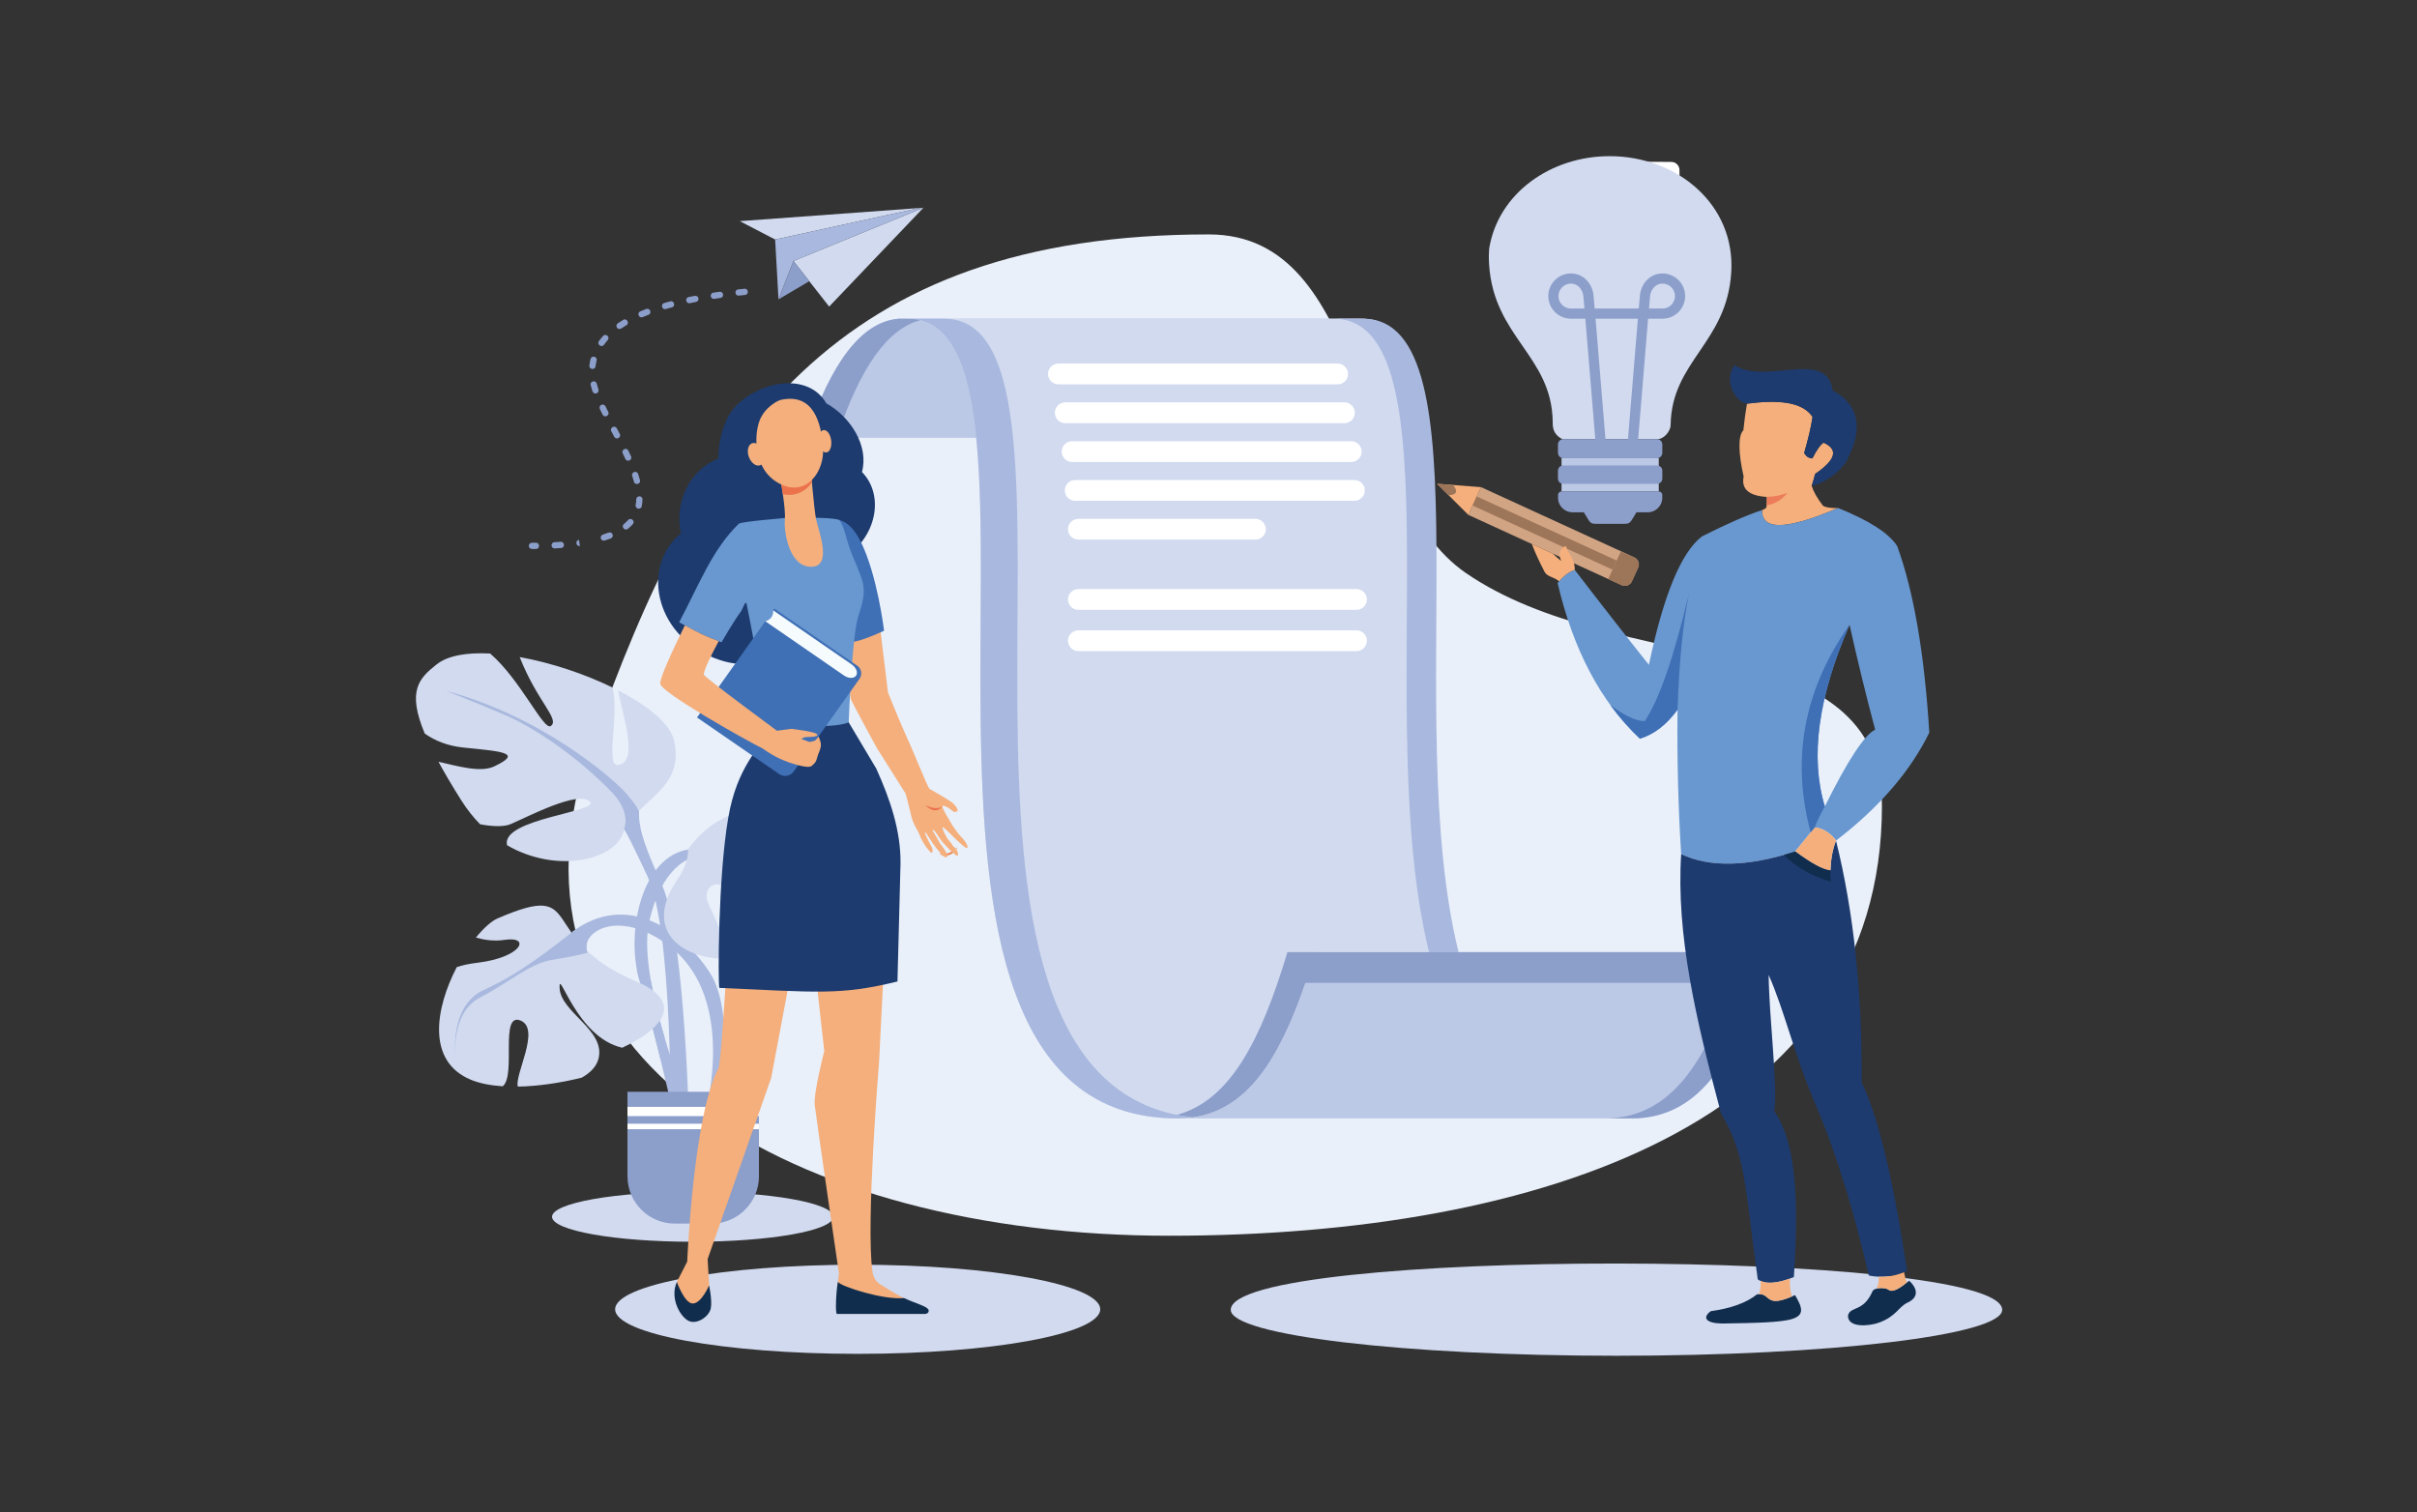 <?xml version="1.0" encoding="utf-8"?>
<svg xmlns="http://www.w3.org/2000/svg" xmlns:serif="http://www.serif.com/" xmlns:xlink="http://www.w3.org/1999/xlink" width="100%" height="100%" viewBox="0 0 1280 801" version="1.1" style="fill-rule:evenodd;clip-rule:evenodd;stroke-linejoin:round;stroke-miterlimit:2;">
  <rect x="0" y="0" width="1280" height="801" fill="#333333" stroke="none"/>
  <rect id="_007" x="0" y="0.09" width="1280" height="800" style="fill:none;"/>
  <g>
    <path d="M366.824,631.181c41.13,-0 74.472,5.926 74.472,13.233c-0,7.307 -33.342,13.233 -74.472,13.233c-41.129,-0 -74.473,-5.926 -74.473,-13.233c-0,-7.307 33.344,-13.233 74.473,-13.233Z" style="fill:#d1daef;"/>
    <rect x="826.963" y="242.449" width="51.483" height="17.782" style="fill:#bbc9e7;"/>
    <path d="M853.619,85.626l31.487,0.115c2.381,0.008 4.322,1.956 4.322,4.334l-0,31.486c-0,2.379 -1.941,4.314 -4.322,4.306l-31.487,-0.115c-2.378,-0.008 -4.318,-1.957 -4.318,-4.334l-0,-31.487c-0,-2.378 1.94,-4.316 4.318,-4.305Z" style="fill:#fff;"/>
    <path d="M827.435,232.55c-3.104,-1.446 -5.152,-4.12 -5.152,-8.145l0,-1.254c-0.607,-34.834 -31.216,-44.596 -33.693,-83.132c-0.187,-2.89 -0.163,-5.714 0.063,-8.465c4.795,-29.227 32.57,-48.85 63.779,-48.85c35.567,-0 66.673,25.479 64.398,61.615c-2.357,37.382 -31.522,46.857 -32.098,80.649c0,3.657 -3.909,7.876 -7.243,7.582l-50.054,0Z" style="fill:#d1daef;"/>
    <path d="M827.919,232.55l49.57,0c1.564,0 2.846,1.282 2.846,2.845l-0,4.418c-0,1.563 -1.282,2.845 -2.846,2.845l-49.57,-0c-1.564,-0 -2.846,-1.282 -2.846,-2.845l0,-4.418c0,-1.563 1.282,-2.845 2.846,-2.845Zm-0.111,13.964l49.792,-0c1.504,-0 2.735,1.23 2.735,2.733l-0,4.243c-0,1.503 -1.231,2.736 -2.735,2.736l-49.792,-0c-1.504,-0 -2.735,-1.233 -2.735,-2.736l0,-4.243c0,-1.503 1.231,-2.733 2.735,-2.733Zm52.491,17.828c-0.389,3.912 -3.715,6.992 -7.716,6.992l-5.938,0l-2.31,3.774c-1.325,2.169 -2.108,2.316 -4.655,2.316l-13.952,0c-2.544,0 -3.322,-0.136 -4.655,-2.316l-2.306,-3.774l-5.942,0c-3.949,0 -7.24,-3 -7.696,-6.84l0,-2.715c0.21,-0.883 1.008,-1.548 1.957,-1.548l51.24,0c0.953,0 1.755,0.673 1.957,1.567c0.024,0.08 -0.032,0.251 0.016,0.283l-0,2.261Z" style="fill:#8c9eca;"/>
    <path d="M873.266,163.404l7.168,-0c1.814,-0 3.465,-0.742 4.66,-1.941c1.194,-1.198 1.944,-2.847 1.944,-4.659c0,-1.815 -0.75,-3.465 -1.944,-4.663l-0,-0.008c-1.191,-1.193 -2.838,-1.932 -4.66,-1.932c-1.735,0 -3.247,0.702 -4.374,1.831c-1.258,1.257 -2.068,3.037 -2.238,5.001l-0.556,6.371Zm-34.166,-0l-0.556,-6.371c-0.17,-1.969 -0.984,-3.747 -2.234,-5.001c-1.131,-1.129 -2.644,-1.831 -4.378,-1.831c-1.814,0 -3.465,0.745 -4.66,1.94c-1.198,1.198 -1.945,2.848 -1.945,4.663c0,1.82 0.743,3.469 1.933,4.659l0.012,0c1.195,1.199 2.846,1.941 4.66,1.941l7.168,-0Zm5.847,70.454l-5.378,-65.071l-7.637,-0c-3.302,-0 -6.299,-1.348 -8.466,-3.518l0.004,-0.005c-2.175,-2.175 -3.521,-5.172 -3.521,-8.46c0,-3.299 1.342,-6.296 3.517,-8.466c2.167,-2.172 5.164,-3.52 8.466,-3.52c3.255,-0 6.077,1.305 8.184,3.408c2.136,2.135 3.505,5.103 3.787,8.345l0.599,6.833l23.362,-0l0.599,-6.833c0.278,-3.234 1.651,-6.207 3.79,-8.345c2.104,-2.103 4.926,-3.408 8.181,-3.408c3.286,-0 6.287,1.35 8.458,3.526l0.008,-0.006c2.171,2.17 3.517,5.167 3.517,8.466c-0,3.298 -1.346,6.295 -3.517,8.465c-2.171,2.17 -5.168,3.518 -8.466,3.518l-7.637,-0l-5.378,65.071l-5.378,0l5.354,-65.071l-22.425,-0l5.355,65.071l-5.378,0Z" style="fill:#8c9eca;"/>
    <path d="M640.202,124.15c84.724,0 75.051,137.499 136.219,179.41c80.953,55.475 220.219,28.007 220.219,123.214c0,167.129 -180.644,227.685 -377.497,227.685c-196.857,0 -364.828,-92.697 -306.216,-259.39c58.616,-166.693 130.422,-270.919 327.275,-270.919Z" style="fill:#e9f0fa;"/>
    <path d="M936.981,504.238l-240.426,0c-16.618,55.262 -35.908,88.086 -72.975,88.086l240.426,-0c37.063,-0 56.353,-32.824 72.975,-88.086Z" style="fill:#bbc9e7;"/>
    <path d="M426.897,231.883l330.524,0c-3.822,-37.983 -13.328,-63.083 -36.377,-63.083l-245.05,0c-19.412,1.529 -35.779,22.557 -49.097,63.083Z" style="fill:#bbc9e7;"/>
    <path d="M771.551,504.238c-30.745,-124.098 16.372,-335.438 -50.507,-335.438l-240.422,0c94.666,0 -39.099,423.524 142.958,423.524c37.067,-0 56.357,-32.824 72.975,-88.086l74.996,0Z" style="fill:#d1daef;"/>
    <path d="M631.812,591.748c-165.149,-17.392 -39.044,-422.948 -131.686,-422.948l-19.504,0c94.666,0 -39.099,423.524 142.958,423.524c2.846,-0 5.588,-0.195 8.232,-0.576Z" style="fill:#a9b8de;"/>
    <path d="M772.428,504.238c-30.745,-124.098 16.368,-335.438 -50.503,-335.438l-15.618,0c66.871,0 19.754,211.34 50.503,335.438l15.618,0Z" style="fill:#a9b8de;"/>
    <path d="M917.445,520.527c-15.55,45.363 -34.499,71.797 -67.759,71.797l14.32,-0c37.063,-0 56.353,-32.824 72.975,-88.086l-255.163,0c-14.316,47.601 -30.613,78.548 -58.544,86.22c2.755,0.548 5.601,0.981 8.538,1.29c28.248,-4.084 45.311,-29.736 59.528,-71.221l226.105,0Z" style="fill:#8c9eca;"/>
    <path d="M443.127,231.883c12.196,-37.115 26.945,-57.873 44.259,-62.282c-2.116,-0.529 -4.366,-0.801 -6.764,-0.801l-4.628,0c-19.412,1.529 -35.779,22.557 -49.097,63.083l16.23,0Z" style="fill:#8c9eca;"/>
    <path d="M564.127,213.106l147.868,-0c3.024,-0 5.501,2.476 5.501,5.503c-0,3.029 -2.477,5.505 -5.501,5.505l-147.868,0c-3.028,0 -5.505,-2.476 -5.505,-5.505c0,-3.027 2.477,-5.503 5.505,-5.503Zm3.62,20.557l147.864,0c3.028,0 5.505,2.474 5.505,5.503c-0,3.03 -2.477,5.504 -5.505,5.504l-147.864,-0c-3.032,-0 -5.505,-2.474 -5.505,-5.504c0,-3.029 2.473,-5.503 5.505,-5.503Zm1.659,20.556l147.868,-0c3.028,-0 5.505,2.476 5.505,5.503c-0,3.029 -2.477,5.506 -5.505,5.506l-147.868,-0c-3.028,-0 -5.505,-2.477 -5.505,-5.506c0,-3.027 2.477,-5.503 5.505,-5.503Zm1.663,20.555l93.777,0c3.033,0 5.505,2.477 5.505,5.506c0,3.026 -2.472,5.503 -5.505,5.503l-93.777,0c-3.028,0 -5.505,-2.477 -5.505,-5.503c0,-3.029 2.477,-5.506 5.505,-5.506Zm0,37.201l147.312,-0c3.028,-0 5.505,2.477 5.505,5.503c0,3.029 -2.477,5.506 -5.505,5.506l-147.312,-0c-3.028,-0 -5.505,-2.477 -5.505,-5.506c0,-3.026 2.477,-5.503 5.505,-5.503Zm0,21.852l147.312,0c3.028,0 5.505,2.474 5.505,5.503c0,3.03 -2.477,5.504 -5.505,5.504l-147.312,-0c-3.028,-0 -5.505,-2.474 -5.505,-5.504c0,-3.029 2.477,-5.503 5.505,-5.503Zm-10.565,-141.28l147.871,0c3.024,0 5.501,2.477 5.501,5.506c0,3.029 -2.477,5.503 -5.501,5.503l-147.871,0c-3.025,0 -5.502,-2.474 -5.502,-5.503c0,-3.029 2.477,-5.506 5.502,-5.506Z" style="fill:#fff;"/>
    <path d="M347.969,411.573c-16.381,14.955 -9.258,29.918 2.848,57.698c12.106,27.779 14.244,130.36 14.244,130.36l-9.968,-1.425c-0,-0 1.43,-105.426 -12.106,-133.924c-13.537,-28.49 -19.243,-42.735 -31.348,-33.475c-12.104,9.259 36.33,-19.234 36.33,-19.234Z" style="fill:#a9b8de;"/>
    <path d="M356.963,392.206c-1.98,-8.869 -13.803,-18.455 -29.602,-26.598c2.359,13.077 9.872,34.457 2.089,38.844c-10.515,5.91 -1.022,-23.939 -5.079,-40.341c-14.838,-7.249 -32.698,-13.171 -49.128,-16.117c0.033,0.064 0.049,0.122 0.065,0.184c9.26,23.507 21.366,32.768 16.381,36.325c-3.742,2.68 -15.957,-24.47 -32.103,-38.391c-12.104,-0.643 -22.355,0.993 -28.407,5.797c-9.371,7.414 -15.658,13.995 -6.243,36.579c5.378,3.846 12.357,6.6 20.454,7.414c21.367,2.14 31.348,2.848 16.381,9.975c-7.325,3.485 -19.589,-0.198 -29.554,-2.445c3.221,5.95 7.2,12.685 12.026,20.357c3.066,4.866 6.429,9.086 10.013,12.745c6.885,1.318 12.893,1.33 16.069,-0.028c9.966,-4.274 35.608,-17.813 42.02,-12.109c6.275,5.576 -47.491,9.109 -43.766,23.282c26.067,15.011 55.889,7.867 61.157,-5.918c7.088,-18.511 33.216,-22.869 27.227,-49.555Z" style="fill:#d1daef;"/>
    <path d="M303.088,493.494c28.5,-21.377 57.697,-1.433 72.664,21.366c14.951,22.79 4.275,74.078 4.275,74.078c0,0 -5.708,0 -5.708,-2.131c-0,-2.14 15.674,-60.548 -21.364,-86.907c-23.174,-16.483 -39.886,-8.545 -42.024,-0.71c-2.137,7.835 9.261,22.084 9.261,22.084l-17.104,-27.78Z" style="fill:#a9b8de;"/>
    <path d="M368.629,449.564c-28.503,0 -37.761,44.168 -29.918,69.804c7.83,25.648 18.519,73.372 18.519,73.372l7.123,-7.12c0,-0 -27.072,-66.958 -20.659,-96.877c6.416,-29.923 22.074,-34.908 24.935,-34.908c2.845,0 -0,-4.271 -0,-4.271Z" style="fill:#a9b8de;"/>
    <path d="M344.732,519.575c-2.012,-2.663 -4.481,-4.854 -7.499,-6.311c0.392,2.127 0.88,4.167 1.478,6.104c3.568,11.689 7.721,27.954 11.209,42.203c0.299,-1.825 0.804,-4.635 1.54,-8.974c0.19,-1.028 0.315,-2.139 0.427,-3.314c-2.8,-9.49 -5.441,-19.833 -7.155,-29.708Z" style="fill:#a9b8de;"/>
    <path d="M336.934,519.785c-54.127,-22.798 -25.608,-54.078 -73.34,-33.419c-3.363,1.452 -7.451,5.124 -11.553,10.184c4.243,1.207 9.383,2.072 15.124,1.215c14.244,-2.14 9.258,9.26 -14.259,12.109c-4.42,0.536 -8.018,1.278 -11.007,2.322c-11.209,21.513 -16.253,49.812 7.451,59.647c4.671,1.941 10.441,3.049 16.87,3.465c7.31,-5.81 -1.791,-39.448 9.496,-34.804c10.817,4.461 -3.411,28.831 -1.462,34.971c10.691,-0.186 22.53,-1.937 33.816,-4.739c4.481,-2.508 7.908,-5.87 8.946,-10.288c3.568,-14.959 -19.936,-24.219 -20.657,-37.043c-0.645,-11.784 8.631,25.938 33.171,31.487c22.213,-10.372 32.715,-24.45 7.404,-35.107Z" style="fill:#d1daef;"/>
    <path d="M375.514,479.483c-5.706,-12.109 9.261,-14.963 8.538,-5.703c-0.614,8.212 -0.694,28.156 7.718,33.586c14.51,-1.576 34.257,-7.422 49.192,-16.337c0.187,-1.202 0,-2.445 -0.63,-3.711c-6.413,-12.824 -47.729,-23.509 -34.9,-27.779c10.203,-3.41 28.111,16.686 42.525,26.803c8.664,-6.573 14.467,-14.404 14.467,-23.144c0,-11.836 -14.388,-25.231 -32.986,-31.637c-8.364,0.849 -16.146,5.422 -28.282,12.304c-17.939,10.169 -13.789,-6.271 3.174,-16.023c-14.652,0.758 -29.24,7.013 -40.009,21.957c0,-0 1.023,6.39 -5.738,16.273c-18.441,26.954 2.846,42.691 28.282,41.667c-1.447,-7.101 -7.419,-19.889 -11.351,-28.256Z" style="fill:#d1daef;"/>
    <path d="M304.801,492.284c-13.929,10.764 -29.4,23.349 -48.389,31.895c-19.007,8.549 -15.204,36.408 -15.204,36.408c-0,0 -2.845,-24.06 12.986,-32.292c15.829,-8.228 26.27,-18.048 38.295,-19.945c12.043,-1.901 18.693,-3.798 18.693,-3.798c0,-0 -3.803,-7.601 -1.585,-10.447c2.215,-2.849 -4.796,-1.821 -4.796,-1.821Z" style="fill:#a9b8de;"/>
    <path d="M236.145,365.88c50.97,13.614 88.323,46.224 95.304,54.139c6.963,7.91 6.963,10.129 6.963,10.129l-5.391,10.133l-2.533,-1.27c0,-0 4.121,-8.546 -6.65,-19.627c-18.565,-19.111 -41.156,-34.195 -56.673,-40.843c-15.516,-6.648 -31.02,-12.661 -31.02,-12.661Z" style="fill:#a9b8de;"/>
    <path d="M376.851,648.026l-19.479,-0c-13.849,-0 -25.074,-11.225 -25.074,-25.077l-0,-44.739l69.627,-0l0,44.739c0,13.852 -11.222,25.077 -25.074,25.077Z" style="fill:#8c9eca;"/>
    <rect x="332.298" y="586.207" width="69.627" height="4.898" style="fill:#fff;"/>
    <rect x="332.298" y="595.142" width="69.627" height="2.886" style="fill:#fff;"/>
    <path d="M489.045,110.008l-68.841,28.221l18.901,24.144l49.94,-52.365Z" style="fill:#d1daef;"/>
    <path d="M410.495,126.851l76.446,-16.688l-95.168,6.952l18.722,9.736Z" style="fill:#d1daef;"/>
    <path d="M410.495,126.851l1.785,31.695l7.924,-20.317l68.841,-28.221l-2.104,0.155l-76.446,16.688Z" style="fill:#a9b8de;"/>
    <path d="M412.28,158.546l16.299,-9.621l-8.375,-10.696l-7.924,20.317Z" style="fill:#8c9eca;"/>
    <path d="M377.788,155c-2.055,0.256 -1.766,3.546 0.491,3.263l3.251,-0.475c2.087,-0.259 1.767,-3.549 -0.459,-3.269l-3.283,0.481Zm-13.088,2.322c-2.282,0.571 -1.278,3.717 0.662,3.232l3.216,-0.636c2.103,-0.528 1.604,-3.523 -0.619,-3.245l-3.259,0.649Zm-12.949,3.164c-1.98,0.494 -1.337,3.737 0.905,3.174l3.149,-0.868c2.06,-0.515 1.324,-3.733 -0.838,-3.194l-3.216,0.888Zm-12.65,4.404c-2.031,0.87 -0.694,3.889 1.276,3.045c0.995,-0.424 2.001,-0.819 3.012,-1.206c2.018,-0.758 0.884,-3.856 -1.171,-3.085c-1.046,0.398 -2.089,0.808 -3.117,1.246Zm-11.933,6.334c-1.705,1.216 -0.154,3.88 1.845,2.737c0.888,-0.6 1.785,-1.168 2.708,-1.715c1.831,-1.047 0.262,-3.953 -1.686,-2.84c-0.974,0.579 -1.927,1.18 -2.867,1.818Zm-9.97,9.41c-1.289,1.804 1.425,3.686 2.668,1.948c0.614,-0.852 1.257,-1.658 1.957,-2.44c1.497,-1.798 -1.161,-3.76 -2.45,-2.215c-0.771,0.841 -1.505,1.783 -2.175,2.707Zm-5.076,12.93c-0.27,2.162 3.005,2.567 3.274,0.411c0.12,-1.022 0.31,-2.047 0.561,-3.039c0.536,-2.139 -2.677,-2.904 -3.2,-0.82c-0.283,1.137 -0.499,2.282 -0.635,3.448Zm1.654,13.71c0.742,1.975 3.694,1.185 3.139,-1.027c-0.337,-1.02 -0.635,-2.018 -0.905,-3.056c-0.526,-2.103 -3.731,-1.314 -3.2,0.806c0.286,1.112 0.609,2.185 0.966,3.277Zm5.359,12.322c1.196,2.09 3.918,0.216 2.955,-1.473l-1.444,-2.938c-1.126,-1.975 -3.817,-0.534 -2.978,1.422l1.467,2.989Zm6.152,11.732c1.145,2.004 3.931,0.23 2.917,-1.545l-1.548,-2.92c-1.145,-1.996 -3.937,-0.229 -2.917,1.554c0.528,0.944 1.044,1.948 1.548,2.911Zm5.89,11.714c0.817,1.903 3.902,0.72 3.002,-1.377c-0.464,-1.007 -0.942,-2.026 -1.433,-3.022c-1.211,-2.116 -3.917,-0.21 -2.968,1.455c0.481,0.972 0.945,1.961 1.399,2.944Zm4.556,12.095c0.501,2.012 3.733,1.331 3.181,-0.873c-0.291,-1.081 -0.608,-2.199 -0.977,-3.256c-0.811,-2.159 -3.845,-0.854 -3.125,1.06c0.342,1.006 0.643,2.042 0.921,3.069Zm0.886,12.346c-0.296,2.351 3.007,2.533 3.253,0.563c0.214,-1.182 0.341,-2.322 0.384,-3.52c0,-2.277 -3.298,-2.156 -3.298,-0.08c-0.032,1.03 -0.155,2.023 -0.339,3.037Zm-6.179,10.011c-1.718,1.433 0.454,3.918 2.074,2.567c0.934,-0.766 1.794,-1.558 2.602,-2.455c1.468,-1.759 -1.155,-3.766 -2.476,-2.183c-0.681,0.755 -1.415,1.422 -2.2,2.071Zm-11.198,5.636c-1.975,0.74 -1.188,3.691 1.03,3.136c1.084,-0.347 2.149,-0.726 3.208,-1.137c2.015,-0.865 0.817,-3.835 -1.225,-3.069c-0.987,0.395 -2.002,0.745 -3.013,1.07Zm-12.616,2.778c-2.052,0.257 -1.769,3.55 0.497,3.267l-0.497,-3.267Zm-12.989,1.236c-1.945,0 -2.22,3.296 0.187,3.296l3.326,-0.205c2.364,-0.296 1.713,-3.539 -0.246,-3.296l-3.267,0.205Zm-11.924,0.299c-1.465,0 -2.191,1.794 -1.196,2.792c0.246,0.291 0.74,0.509 1.196,0.509l2.135,-0.008c2.135,0 2.183,-3.301 -0.032,-3.301l-2.103,0.008Zm112.868,-131.243c2.239,-0.28 1.734,-3.544 -0.342,-3.282l-3.296,0.357c-2.21,0.276 -1.74,3.544 0.368,3.28l3.27,-0.355Z" style="fill:#8c9eca;"/>
    <path d="M1060.32,693.709c-0,13.428 -91.455,24.315 -204.264,24.315c-112.809,-0 -204.264,-10.887 -204.264,-24.315c0,-33.042 408.528,-32.379 408.528,0Z" style="fill:#d1daef;"/>
    <path d="M994.723,700.596c9.645,-3.394 10.419,-8.363 15.614,-10.784c5.232,-2.445 5.835,-6.795 0.719,-11.526c-3.779,3.02 -8.466,6.731 -10.951,4.767c-1.659,-1.314 -7.283,-1.227 -8.398,0.686c-4.894,11.383 -11.705,7.776 -13.051,12.955c-0.154,6.898 11.646,5.462 16.067,3.902Z" style="fill:#112d4d;"/>
    <path d="M911.936,700.945c17.798,-0.286 31.098,-0.5 37.242,-2.441c6.632,-2.096 5.259,-6.136 1.453,-12.606c-16.773,7.716 -12.304,-1.587 -20.151,-0.404c-5.513,4.437 -13.678,7.414 -24.489,8.922c-4.573,3.374 -2.715,6.378 5.945,6.529Z" style="fill:#112d4d;"/>
    <path d="M973.433,269.055c-2.842,0.203 -7.323,-0.344 -8.117,-1.351c-3.024,-3.84 -5.12,-7.843 -5.894,-10.368c0.592,-1.681 1.207,-3.8 1.85,-6.365c10.954,-7.438 12.447,-12.941 4.493,-16.51c-1.604,0.9 -3.596,3.67 -5.974,8.309c-1.897,-0.076 -3.338,-1.047 -4.318,-2.912c2.262,-7.831 3.735,-14.19 4.418,-19.079c-5.398,-8.018 -18.016,-9.165 -34.726,-6.998c-0.774,4.446 -1.409,9.156 -1.909,14.131c-2.957,2.722 -2.572,12.813 0.151,24.441c-1.361,6.611 2.723,10.222 12.248,10.825c0.135,2.349 -0.083,5.223 -0.234,5.548c-0.238,0.508 -1.083,0.996 -2.254,1.415l-0,0.003c-0.322,10.913 13.098,10.55 40.266,-1.089Z" style="fill:#f4af7c;"/>
    <path d="M925.165,213.781c16.71,-2.167 29.328,-1.02 34.726,6.998c-0.683,4.889 -2.156,11.248 -4.414,19.079c0.976,1.865 2.417,2.836 4.314,2.912c2.378,-4.639 4.37,-7.409 5.974,-8.309c7.954,3.569 6.461,9.072 -4.493,16.51c-0.643,2.565 -1.258,4.686 -1.85,6.365c9.852,-2.21 18.095,-11.02 19.254,-14.831c11.491,-22.65 -1.322,-32.215 -8.184,-35.706c-3.024,-22.429 -35.599,-2.605 -51.919,-13.416c-6.486,8.959 1.536,20.197 6.592,20.398Z" style="fill:#1d3b6f;"/>
    <path d="M966.396,427.076c-7.902,-25.994 -3.541,-58.062 13.09,-96.208c4.187,18.821 8.712,37.345 13.574,55.57c-5.648,2.685 -14.535,16.232 -26.664,40.638Zm-141.505,-118.287c8.267,35.402 22.79,62.877 43.572,82.426c7.49,-2.274 14.134,-7.392 19.933,-15.356c-0.31,25.608 0.329,51.102 1.917,76.468c15.166,7.188 35.301,6.727 60.409,-1.393l10.185,-12.542c2.611,-0.509 8.557,2.381 11.407,6.783c23.842,-18.195 39.925,-37.75 49.407,-57.183c-2.56,-41.744 -8.228,-74.683 -17.012,-98.811c-4.437,-6.825 -14.86,-13.531 -31.276,-20.129c-27.168,11.644 -40.592,12.005 -40.266,1.089c-7.994,2.623 -18.591,7.262 -31.804,13.923c-11.01,8.367 -20.389,31.042 -28.137,68.026c-12.606,-15.794 -25.684,-32.538 -39.234,-50.238c-3.013,0.854 -6.045,3.166 -9.101,6.937Z" style="fill:#6998d0;"/>
    <path d="M969.353,460.956c-3.854,-0.302 -10.066,-3.644 -18.631,-10.022c-25.108,8.12 -45.243,8.581 -60.409,1.393c-2.699,42.699 7.795,87.474 21.115,137.369c13.043,21.905 12.491,37.305 19.441,87.851c3.858,2.755 10.236,2.354 19.135,-1.202c2.826,-43.096 0.873,-71.626 -10.312,-87.709c1.75,-14.451 -2.822,-49.97 -3.04,-72.268c8.136,18.134 13.725,42.635 24.322,67.379c12.908,30.125 21.894,62.369 28.704,91.78c7.204,1.397 13.952,0.572 20.255,-2.476c-7.236,-48.34 -15.246,-81.608 -24.041,-99.807c0.333,-47.529 -4.187,-90.216 -13.578,-128.069c-1.747,4.469 -2.735,9.728 -2.961,15.781Z" style="fill:#1d3b6f;"/>
    <path d="M950.722,450.934c8.565,6.378 14.777,9.72 18.631,10.022c0.226,-6.053 1.214,-11.312 2.961,-15.781c-2.85,-4.402 -8.796,-7.292 -11.407,-6.783l-10.185,12.542Z" style="fill:#f4af7c;"/>
    <path d="M888.396,375.859c0.829,-24.874 2.822,-45.264 5.981,-61.172c-8.045,33.781 -15.84,56.2 -23.389,67.254c-4.767,-0.149 -10.812,-2.975 -18.123,-8.479c4.735,6.507 9.934,12.424 15.598,17.753c7.49,-2.274 14.134,-7.392 19.933,-15.356Z" style="fill:#3f6fb5;"/>
    <path d="M960.907,438.392c1.46,-3.616 3.29,-7.391 5.489,-11.316c-7.902,-25.994 -3.541,-58.062 13.09,-96.208c-24.188,34.39 -31.05,71.052 -20.576,109.988l1.997,-2.464Z" style="fill:#3f6fb5;"/>
    <path d="M946.634,260.875c-2.671,1.321 -6.331,2.087 -10.979,2.303c0.092,1.575 0.024,3.387 -0.079,4.51c4.676,-0.902 8.363,-3.17 11.058,-6.813Z" style="fill:#ed7d5a;"/>
    <path d="M993.806,682.469c2.136,-0.56 5.156,-0.321 6.299,0.584c2.219,1.754 6.204,-1.024 9.72,-3.791c-0.603,-1.667 -1.107,-3.497 -1.5,-5.485c-4.243,1.778 -8.68,2.568 -13.316,2.377c0.063,2.533 -0.337,4.636 -1.203,6.315Zm-44.854,4.176c-0.901,-2.942 -1.238,-6.113 -1.016,-9.51c-6.787,2.437 -11.971,2.865 -15.543,1.278c0.182,2.516 -0.099,4.846 -0.861,6.981c6.18,-0.218 3.357,7.268 17.42,1.251Z" style="fill:#f4af7c;"/>
    <path d="M969.607,467.02c-0.27,-2.194 -0.357,-4.215 -0.254,-6.064c-3.854,-0.302 -10.066,-3.644 -18.631,-10.026c-2.036,0.659 -4.036,1.27 -6.005,1.826c6.025,6.271 14.32,11.026 24.89,14.264Z" style="fill:#112d4d;"/>
    <path d="M777.6,272.687l6.735,-14.695c36.19,16.595 45.041,20.655 81.227,37.249c2.02,0.926 2.917,3.336 1.988,5.357l-3.365,7.347c-0.929,2.02 -3.339,2.915 -5.359,1.989c-36.19,-16.595 -45.041,-20.655 -81.226,-37.247Z" style="fill:#d1a484;"/>
    <path d="M784.335,257.992l-6.735,14.695l-16.54,-16.477l23.275,1.782Z" style="fill:#f4af7c;"/>
    <path d="M856.179,296.872l-2.203,4.804l-74.11,-33.934l2.203,-4.804l74.11,33.934Z" style="fill:#9d7558;"/>
    <path d="M858.429,291.969l-6.739,14.692l7.136,3.273c2.02,0.926 4.43,0.031 5.359,-1.989l3.365,-7.347c0.929,-2.021 0.032,-4.431 -1.988,-5.357l-7.133,-3.272Z" style="fill:#9d7558;"/>
    <path d="M767.161,262.289c4.362,-0.227 5.144,-2.036 2.342,-5.433l-8.443,-0.646l6.101,6.079Z" style="fill:#9d7558;"/>
    <path d="M833.992,301.852c-0.139,-7.102 -3.941,-8.839 -4.719,-12.736c-3.271,1.423 -4.112,4.078 -2.533,7.969c-1.488,-1.192 -2.956,-2.489 -4.401,-3.883c-4.743,-2.175 -8.45,-3.875 -11.122,-5.1c1.636,4.292 3.906,9.25 6.823,14.882c1.735,2.733 4.334,2.212 7.621,4.881c2.798,-3.227 5.572,-5.231 8.331,-6.013Z" style="fill:#f4af7c;"/>
    <path d="M454.212,669.804c70.935,-0 128.439,10.565 128.439,23.604c0,13.038 -57.504,23.604 -128.439,23.604c-70.934,-0 -128.439,-10.566 -128.439,-23.604c-0,-13.039 57.505,-23.604 128.439,-23.604Z" style="fill:#d1daef;"/>
    <path d="M507.013,448.695c-2.703,2.723 -5.819,4.017 -9.594,3.513c3.684,2.346 8.371,-0.04 9.594,-3.513Z" style="fill:#f08857;"/>
    <path d="M360.587,282.471c-3.485,-16.771 4.532,-33.419 19.889,-39.694c-0.104,-9.538 3.026,-21.668 9.64,-28.193c13.042,-12.925 37.924,-17.444 47.513,-0.961c12.666,7.07 22.628,22.378 18.853,36.347c12.285,12.549 7.609,35.263 -10.283,45.971c0.285,14.097 -7.257,28.065 -19.729,34.089c-2.999,1.465 -7.683,3.472 -8.278,4.099c0.787,-0.753 -9.24,26.811 -40.369,14.179c-31.77,-12.839 -37.946,-49.063 -17.236,-65.837Z" style="fill:#1d3b6f;"/>
    <path d="M510.164,444.429c-0,-0 -2.076,-2.176 -2.703,-2.969c-0.734,-0.917 -2.731,-3.807 -2.731,-3.807c0,0 -6.461,-10.415 -5.628,-10.792c0.83,-0.416 2.965,0.798 3.596,1.298c0.631,0.504 1.417,1.048 2.044,1.548c0.631,0.5 1.548,0.461 2.255,-0.21c0.694,-0.711 -1.362,-3.302 -2.255,-4.013c-2.79,-2.346 -11.518,-7.112 -12.419,-7.656c-1.068,-0.627 -8.847,-20.664 -12.074,-27.314c-4.957,-11.044 -9.474,-22.63 -9.99,-23.801l-6.231,-51.156l-20.247,-5.186c0,-0 6.089,56.843 6.732,59.648c0.31,1.337 13.824,26.099 13.836,26.099c7.454,11.795 14.047,22.17 15.257,24.179c0,-0 1.929,7.025 2.898,11.542c0.964,4.52 3.715,8.283 4.195,9.537c0.059,0.167 1.453,4.517 5.045,8.827c3.091,3.763 1.917,-1.17 1.917,-1.17c-0,-0 -4.442,-7.99 -3.735,-8.2c0.547,-0.167 2.707,4.31 6.076,8.489c0.878,1.048 1.739,2.136 2.537,3.096c2.099,2.509 4.302,2.009 2.54,-1c-0.619,-1.048 -1.703,-2.802 -2.64,-3.933c-1.028,-1.215 -1.559,-2.636 -2.266,-3.807c-1.377,-2.302 -2.425,-3.933 -2.294,-3.977c0.171,0 0.222,-0.627 1.171,0.504c1.159,1.338 2.961,4.688 4.802,6.526c1.056,1.043 3.116,3.389 3.116,3.389c0,0 3.743,3.346 4.005,3.179c1.349,-0.841 -0.619,-4.016 -2.243,-5.231c-0.603,-1.294 -2.845,-3.679 -2.845,-3.679c-0,-0 -3.41,-5.815 -2.572,-6.275c0.682,-0.417 11.609,11.879 12.907,10.958c1.06,-0.794 -2.056,-4.643 -2.056,-4.643Z" style="fill:#f4af7c;"/>
    <path d="M489.902,426.318c-0,-0 5.946,3.346 9.101,0.587c-0,0 -1.171,2.215 -3.783,2.258c-2.611,0 -5.318,-2.845 -5.318,-2.845Z" style="fill:#ec724c;"/>
    <path d="M424.73,451.541l11.802,105.113c-0,-0 -5.762,22.211 -5.068,28.569c0.694,6.275 12.818,89.137 12.818,89.137l-0.548,4.557l-0.302,13.471l45.335,0.333c-0,0 -9.546,-4.263 -22.926,-12.713c-0.976,-0.587 -3.254,-2.595 -3.806,-6.569c-3.58,-25.513 3.493,-110.677 3.493,-110.677l5.557,-110.888l-46.355,-0.333Z" style="fill:#f4af7c;"/>
    <path d="M389.008,470.906c-2.535,0.627 -6.445,90.852 -8.559,94.869c-13.347,25.346 -16.512,102.398 -16.512,102.398l-5.509,10.787l1.257,10.376c0,-0 9.966,5.727 16.956,1.881l-1.081,-10.415l-0.822,-13.927l33.67,-96l18.42,-97.917l-37.82,-2.052Z" style="fill:#f4af7c;"/>
    <path d="M475.28,519.805l1.611,-62.239c0.27,-17.611 -5.604,-34.467 -12.824,-50.49l-15.277,-25.639c-4.917,1.548 -7.636,-12.966 -12.808,-12.381c-3.899,0.419 -6.581,1.34 -10.195,1.548c-6.821,0.419 -10.966,13.721 -18.278,12.882c-0.038,0.419 -1.455,3.806 -1.56,4.1c-3.501,9.41 -15.548,17.779 -20.312,45.678c-5.417,31.704 -5.391,86.208 -4.71,89.927c51.708,2.262 64.029,4.06 94.353,-3.386Z" style="fill:#1d3b6f;"/>
    <path d="M380.833,527.207l0.019,0l-0.019,0Z" style="fill:#ec724c;"/>
    <path d="M443.214,695.861l46.807,-0c1.723,-0.171 2.147,-1.592 1.544,-2.469c-1.234,-1.758 -6.696,-3.096 -12.836,-5.938c-10.76,1.127 -33.3,-6.068 -34.995,-8.537c-0.981,4.977 -1.469,16.733 -0.52,16.944Z" style="fill:#112d4d;"/>
    <path d="M358.453,678.917c-0,-0 4.157,11.796 8.649,11.423c4.492,-0.334 8.428,-9.582 8.428,-9.582c0,0 1.69,7.78 0.905,12.09c-0.787,4.311 -7.195,8.744 -11.574,6.775c-4.388,-1.881 -10.337,-11.879 -6.408,-20.706Z" style="fill:#112d4d;"/>
    <path d="M445.444,341.156c0,0 6.51,-0.792 12.757,-2.97c3.743,-1.295 9.99,-4.14 9.99,-4.14c0,0 -3.505,-29.322 -12.32,-47.099c-3.389,-6.816 -7.224,-10.54 -11.808,-11.711c-0.357,-0.086 1.381,65.92 1.381,65.92Z" style="fill:#3f6fb5;"/>
    <path d="M456.768,307.988c-1.325,-4.769 -4.271,-11.001 -5.957,-15.352c-2.858,-7.32 -3.707,-14.139 -6.236,-17.067c-1.361,-1.59 -18.812,-1.337 -20.963,-1.548c-0.878,-0.125 -4.38,0.126 -7.75,0.337l-0,-0.043c-1.983,0.251 -21.65,1.756 -24.511,2.971c-14.171,13.717 -21.019,32.124 -31.676,52.285c-0,-0 7.98,4.516 14.337,7.36c2.77,1.215 8.073,3.221 8.073,3.221c0,0 6.707,-11.545 10.518,-16.605l1.764,-3.805c0.131,-0.086 0.769,-0.753 0.953,-0.337c0.28,0.713 12.239,64.081 12.239,64.081c-0,0 33.366,3.096 41.898,-0.96c0,-0 1.568,-42.416 4.711,-54.84c1.159,-4.598 4.727,-12.044 2.6,-19.698Z" style="fill:#6998d0;"/>
    <path d="M413.47,254.822c0,-0 2.725,14.809 2.176,20.622c-0.545,5.858 2.081,24.679 13.848,24.721c11.778,0.083 3.771,-19.535 2.664,-25.266c-1.105,-5.687 -2.907,-27.771 -2.907,-27.771l-15.781,7.694Z" style="fill:#f4af7c;"/>
    <path d="M429.983,255.492c-0.182,-4.852 -1.068,-8.701 -1.068,-8.701l-15.445,8.031c0,-0 0.553,3.053 1.116,6.901c6.915,1.466 12.397,-1.756 15.397,-6.231Z" style="fill:#ec724c;"/>
    <path d="M413.134,211.864c0,0 -6.642,2.344 -10.248,9.453c-3.606,7.113 -4.801,27.065 9.76,34.719c14.542,7.654 24.147,-6.482 23.229,-19.116c-0.896,-12.672 -4.926,-29.238 -22.741,-25.056Z" style="fill:#f4af7c;"/>
    <path d="M440.202,233.364c0.389,3.305 -0.782,6.11 -2.624,6.275c-1.828,0.168 -3.616,-2.343 -4.003,-5.647c-0.387,-3.262 0.785,-6.064 2.623,-6.232c1.829,-0.168 3.633,2.343 4.004,5.604Z" style="fill:#f4af7c;"/>
    <path d="M404.175,238.886c1.27,3.179 0.646,6.526 -1.431,7.446c-2.057,0.961 -4.772,-0.878 -6.047,-4.059c-1.289,-3.136 -0.646,-6.483 1.414,-7.443c2.074,-0.921 4.775,0.878 6.064,4.056Z" style="fill:#f4af7c;"/>
    <path d="M410.094,322.293l-0.67,0.921c0.297,2.884 -1.272,5.102 -4.12,5.812l-36.181,50.948l43.51,29.991c2.479,1.715 5.895,1.127 7.635,-1.298l34.917,-49.19c1.607,-2.257 1.047,-5.396 -1.247,-6.944l-43.844,-30.24Z" style="fill:#3f6fb5;"/>
    <path d="M405.304,329.026l41.621,28.696c2.405,1.673 5.287,1.713 6.43,0.125c0.571,-0.795 0.595,-1.881 0.17,-2.971c-0.408,-1.046 -1.274,-2.132 -2.484,-2.97l-41.617,-28.692c0.26,2.842 -1.326,5.06 -4.12,5.812Z" style="fill:#f6fcfd;"/>
    <path d="M362.686,331.201c2.911,1.588 7.429,3.974 11.326,5.73c1.857,0.796 4.828,1.967 6.605,2.637c-4.275,7.945 -8.329,16.144 -7.801,17.817c0.465,1.505 38.658,29.614 38.658,29.614l7.633,-1.004c-0,0 13.448,1.508 13.758,3.096c0.323,1.505 -5.677,1.132 -6.475,1.34c-0.434,0.125 -1.339,0.419 -2.081,0.92c1.206,0.542 2.805,1.295 4.337,1.882c-4.492,2.551 -7.622,6.4 -9.232,10.874c-3.744,-0.877 -8.919,-2.969 -15.474,-7.653c-8.892,-4.393 -53.598,-29.53 -54.268,-34.299c-0.39,-2.845 6.426,-17.569 13.014,-30.954Z" style="fill:#f4af7c;"/>
    <path d="M433.471,390.054c-0,0 1.711,3.219 1.147,5.645c-0.568,2.429 -1.171,3.096 -1.79,5.272c-0.62,2.215 -0.683,2.719 -2.925,4.644c-2.237,1.921 -12.998,-2.219 -12.998,-2.219l7.404,-12.045l4.257,1.588c-0,0 2.692,-0.293 3.413,-1.046c0.731,-0.792 1.492,-1.839 1.492,-1.839Z" style="fill:#f4af7c;"/>
  </g>
</svg>